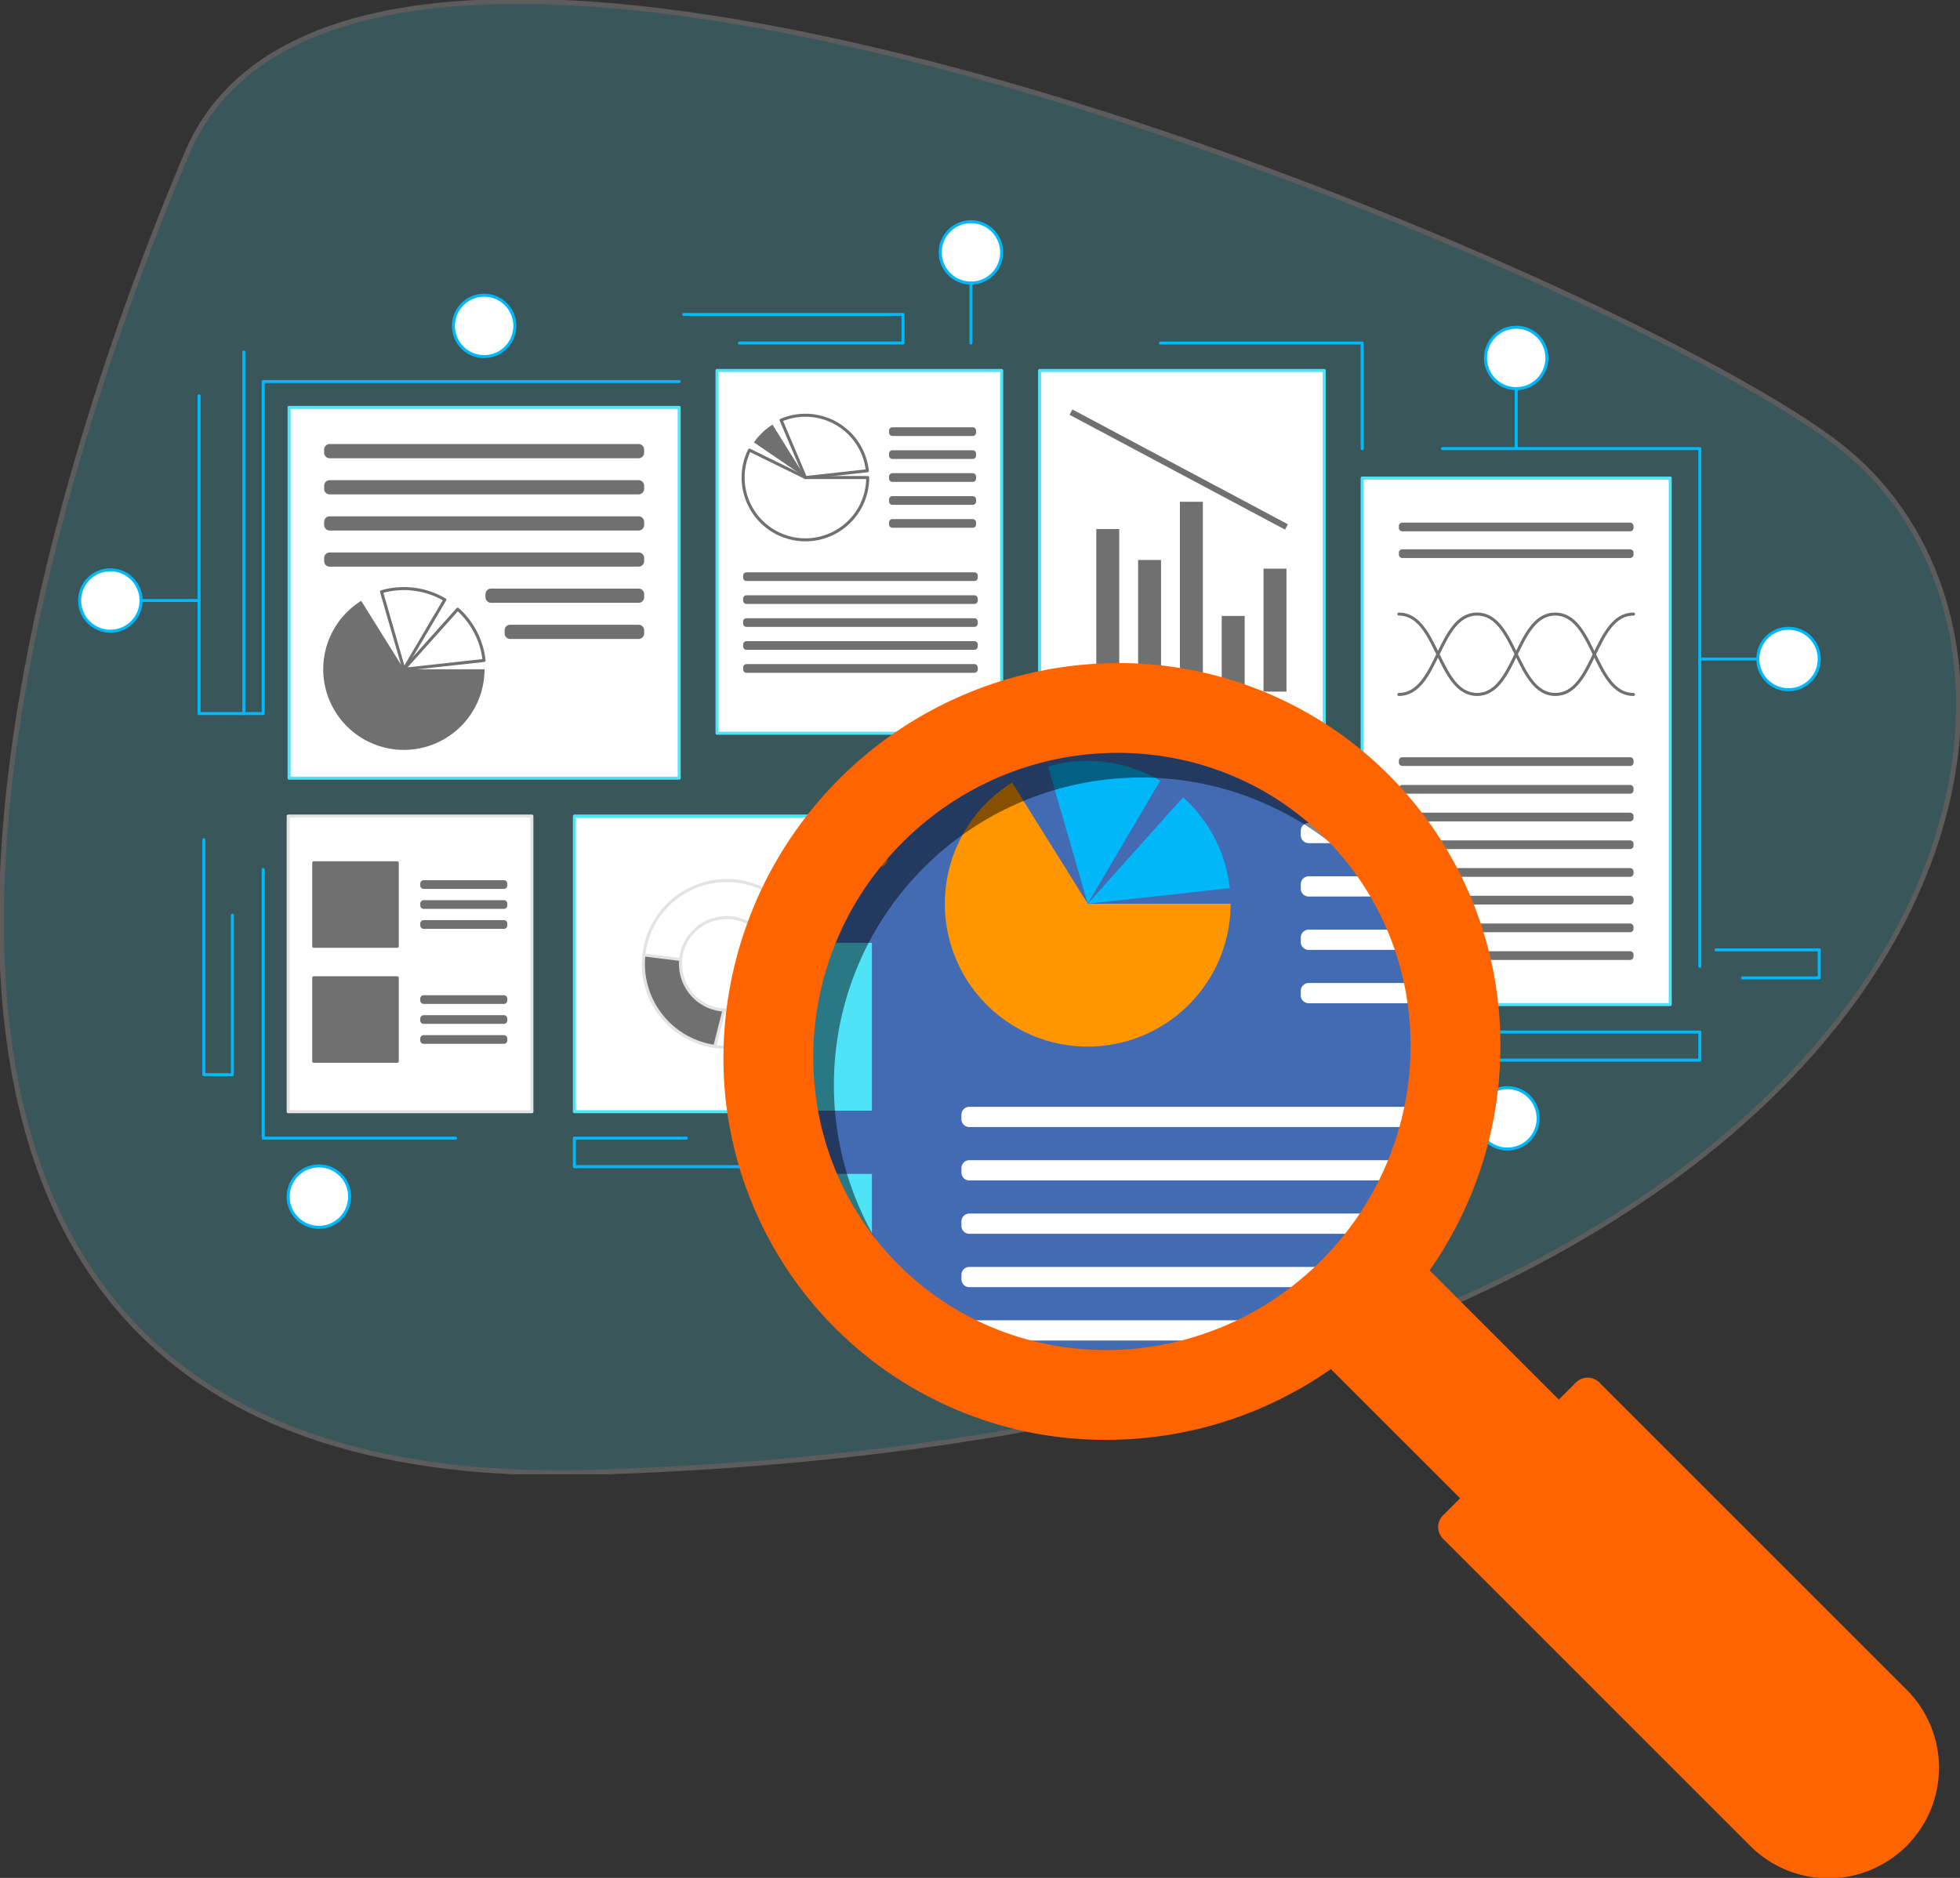 <svg id="Group_12289" data-name="Group 12289" xmlns="http://www.w3.org/2000/svg" xmlns:xlink="http://www.w3.org/1999/xlink" width="440" height="421.669" viewBox="0 0 440 421.669">
  <rect x="0" y="0" width="440" height="421.669" fill="#333333" stroke="none"/>
  <defs>
    <clipPath id="clip-path">
      <rect id="Rectangle_32449" data-name="Rectangle 32449" width="440" height="421.669" fill="none"/>
    </clipPath>
    <clipPath id="clip-path-3">
      <rect id="Rectangle_32419" data-name="Rectangle 32419" width="440" height="331.037" fill="none"/>
    </clipPath>
    <clipPath id="clip-path-5">
      <path id="Path_26901" data-name="Path 26901" d="M290.973,350.832A77.532,77.532,0,1,0,368.5,273.3a77.532,77.532,0,0,0-77.532,77.533" transform="translate(-290.973 -273.299)" fill="none"/>
    </clipPath>
    <clipPath id="clip-path-7">
      <rect id="Rectangle_32447" data-name="Rectangle 32447" width="121.834" height="121.834" fill="none"/>
    </clipPath>
  </defs>
  <g id="Group_12288" data-name="Group 12288" clip-path="url(#clip-path)">
    <g id="Group_12278" data-name="Group 12278">
      <g id="Group_12277" data-name="Group 12277" clip-path="url(#clip-path)">
        <g id="Group_12276" data-name="Group 12276" opacity="0.2">
          <g id="Group_12275" data-name="Group 12275">
            <g id="Group_12274" data-name="Group 12274" clip-path="url(#clip-path-3)">
              <path id="Path_26814" data-name="Path 26814" d="M413.965,100.923C366.807,62.962,81.34-57.784,42.227,34.637S-59.407,336.959,133.992,330.818c299.675-9.515,345.274-177.33,279.973-229.9" transform="translate(-0.239 -0.239)" fill="#4fe3f7"/>
              <path id="Path_26815" data-name="Path 26815" d="M413.965,100.923C366.807,62.962,81.34-57.784,42.227,34.637S-59.407,336.959,133.992,330.818C433.667,321.3,479.266,153.488,413.965,100.923Z" transform="translate(-0.239 -0.239)" fill="none" stroke="#fff" stroke-miterlimit="10" stroke-width="1.128"/>
            </g>
          </g>
        </g>
      </g>
    </g>
    <rect id="Rectangle_32421" data-name="Rectangle 32421" width="87.576" height="83.255" transform="translate(64.896 91.48)" fill="#fff"/>
    <rect id="Rectangle_32422" data-name="Rectangle 32422" width="87.576" height="83.255" transform="translate(64.896 91.48)" fill="none" stroke="#4fe3f7" stroke-linecap="round" stroke-linejoin="round" stroke-width="0.679"/>
    <g id="Group_12280" data-name="Group 12280">
      <g id="Group_12279" data-name="Group 12279" clip-path="url(#clip-path)">
        <path id="Path_26816" data-name="Path 26816" d="M196.982,176.373h-69.35a1.245,1.245,0,0,1-1.245-1.245v-.7a1.245,1.245,0,0,1,1.245-1.245h69.35a1.245,1.245,0,0,1,1.245,1.245v.7a1.245,1.245,0,0,1-1.245,1.245" transform="translate(-53.622 -73.477)" fill="#707070"/>
        <path id="Path_26817" data-name="Path 26817" d="M196.982,190.468h-69.35a1.245,1.245,0,0,1-1.245-1.245v-.7a1.245,1.245,0,0,1,1.245-1.245h69.35a1.245,1.245,0,0,1,1.245,1.245v.7a1.245,1.245,0,0,1-1.245,1.245" transform="translate(-53.622 -79.458)" fill="#707070"/>
        <path id="Path_26818" data-name="Path 26818" d="M196.982,204.564h-69.35a1.245,1.245,0,0,1-1.245-1.245v-.7a1.245,1.245,0,0,1,1.245-1.245h69.35a1.245,1.245,0,0,1,1.245,1.245v.7a1.245,1.245,0,0,1-1.245,1.245" transform="translate(-53.622 -85.438)" fill="#707070"/>
        <path id="Path_26819" data-name="Path 26819" d="M196.982,218.66h-69.35a1.245,1.245,0,0,1-1.245-1.245v-.7a1.245,1.245,0,0,1,1.245-1.245h69.35a1.245,1.245,0,0,1,1.245,1.245v.7a1.245,1.245,0,0,1-1.245,1.245" transform="translate(-53.622 -91.419)" fill="#707070"/>
        <path id="Path_26820" data-name="Path 26820" d="M223.673,232.755h-33.13a1.245,1.245,0,0,1-1.245-1.245v-.7a1.245,1.245,0,0,1,1.245-1.245h33.13a1.245,1.245,0,0,1,1.245,1.245v.7a1.245,1.245,0,0,1-1.245,1.245" transform="translate(-80.313 -97.399)" fill="#707070"/>
        <path id="Path_26821" data-name="Path 26821" d="M226.841,246.851H198.009a1.245,1.245,0,0,1-1.245-1.245v-.7a1.245,1.245,0,0,1,1.245-1.245h28.832a1.245,1.245,0,0,1,1.245,1.245v.7a1.245,1.245,0,0,1-1.245,1.245" transform="translate(-83.481 -103.379)" fill="#707070"/>
        <path id="Path_26822" data-name="Path 26822" d="M144.144,249.7h18.107a18.107,18.107,0,1,1-27.691-15.363Z" transform="translate(-53.474 -99.422)" fill="#707070"/>
        <path id="Path_26823" data-name="Path 26823" d="M153.782,247.676l-5.028-17.4a18.107,18.107,0,0,1,14.217,1.792Z" transform="translate(-63.112 -97.399)" fill="#fff"/>
        <path id="Path_26824" data-name="Path 26824" d="M153.782,247.676l-5.028-17.4a18.107,18.107,0,0,1,14.217,1.792Z" transform="translate(-63.112 -97.399)" fill="none" stroke="#707070" stroke-linecap="round" stroke-linejoin="round" stroke-width="0.679"/>
        <path id="Path_26825" data-name="Path 26825" d="M157.488,251.081l12.081-13.488a18.109,18.109,0,0,1,5.919,11.514Z" transform="translate(-66.817 -100.803)" fill="#fff"/>
        <path id="Path_26826" data-name="Path 26826" d="M157.488,251.081l12.081-13.488a18.109,18.109,0,0,1,5.919,11.514Z" transform="translate(-66.817 -100.803)" fill="none" stroke="#707070" stroke-linecap="round" stroke-linejoin="round" stroke-width="0.679"/>
        <rect id="Rectangle_32423" data-name="Rectangle 32423" width="54.712" height="66.385" transform="translate(64.695 183.244)" fill="#fff"/>
        <rect id="Rectangle_32424" data-name="Rectangle 32424" width="54.712" height="66.385" transform="translate(64.695 183.244)" fill="none" stroke="#e3e3e3" stroke-linecap="round" stroke-linejoin="round" stroke-width="0.679"/>
        <rect id="Rectangle_32425" data-name="Rectangle 32425" width="18.755" height="18.755" transform="translate(70.428 219.55)" fill="#707070"/>
        <rect id="Rectangle_32426" data-name="Rectangle 32426" width="18.755" height="18.755" transform="translate(70.428 219.55)" fill="none" stroke="#707070" stroke-linecap="round" stroke-linejoin="round" stroke-width="0.679"/>
        <path id="Path_26827" data-name="Path 26827" d="M182.65,390.1H164.636a.764.764,0,0,1-.763-.763v-.427a.764.764,0,0,1,.763-.763H182.65a.764.764,0,0,1,.763.763v.427a.764.764,0,0,1-.763.763" transform="translate(-69.526 -164.677)" fill="#707070"/>
        <path id="Path_26828" data-name="Path 26828" d="M182.65,397.886H164.636a.764.764,0,0,1-.763-.763V396.7a.764.764,0,0,1,.763-.763H182.65a.764.764,0,0,1,.763.763v.427a.764.764,0,0,1-.763.763" transform="translate(-69.526 -167.982)" fill="#707070"/>
        <path id="Path_26829" data-name="Path 26829" d="M182.65,405.676H164.636a.764.764,0,0,1-.763-.763v-.427a.764.764,0,0,1,.763-.763H182.65a.764.764,0,0,1,.763.763v.427a.764.764,0,0,1-.763.763" transform="translate(-69.526 -171.287)" fill="#707070"/>
        <rect id="Rectangle_32427" data-name="Rectangle 32427" width="18.755" height="18.755" transform="translate(70.428 193.729)" fill="#707070"/>
        <rect id="Rectangle_32428" data-name="Rectangle 32428" width="18.755" height="18.755" transform="translate(70.428 193.729)" fill="none" stroke="#707070" stroke-linecap="round" stroke-linejoin="round" stroke-width="0.679"/>
        <path id="Path_26830" data-name="Path 26830" d="M182.65,345.248H164.636a.764.764,0,0,1-.763-.763v-.427a.764.764,0,0,1,.763-.764H182.65a.764.764,0,0,1,.763.764v.427a.764.764,0,0,1-.763.763" transform="translate(-69.526 -145.649)" fill="#707070"/>
        <path id="Path_26831" data-name="Path 26831" d="M182.65,353.037H164.636a.764.764,0,0,1-.763-.763v-.427a.764.764,0,0,1,.763-.763H182.65a.764.764,0,0,1,.763.763v.427a.764.764,0,0,1-.763.763" transform="translate(-69.526 -148.954)" fill="#707070"/>
        <path id="Path_26832" data-name="Path 26832" d="M182.65,360.827H164.636a.764.764,0,0,1-.763-.763v-.427a.764.764,0,0,1,.763-.763H182.65a.764.764,0,0,1,.763.763v.427a.764.764,0,0,1-.763.763" transform="translate(-69.526 -152.259)" fill="#707070"/>
        <rect id="Rectangle_32429" data-name="Rectangle 32429" width="63.904" height="81.455" transform="translate(160.963 83.19)" fill="#fff"/>
        <rect id="Rectangle_32430" data-name="Rectangle 32430" width="63.904" height="81.455" transform="translate(160.963 83.19)" fill="none" stroke="#4fe3f7" stroke-linecap="round" stroke-linejoin="round" stroke-width="0.679"/>
        <path id="Path_26833" data-name="Path 26833" d="M303.742,181.709h13.986a13.986,13.986,0,1,1-26.542-6.16Z" transform="translate(-122.934 -74.48)" fill="#fff"/>
        <path id="Path_26834" data-name="Path 26834" d="M303.742,181.709h13.986a13.986,13.986,0,1,1-26.542-6.16Z" transform="translate(-122.934 -74.48)" fill="none" stroke="#707070" stroke-linecap="round" stroke-linejoin="round" stroke-width="0.679"/>
        <path id="Path_26835" data-name="Path 26835" d="M305.538,177.5l-11.547-7.89a13.979,13.979,0,0,1,4.163-3.987Z" transform="translate(-124.731 -70.267)" fill="#707070"/>
        <path id="Path_26836" data-name="Path 26836" d="M310.031,175.942l-5.452-12.879a13.985,13.985,0,0,1,19.354,11.355Z" transform="translate(-129.223 -68.713)" fill="#fff"/>
        <path id="Path_26837" data-name="Path 26837" d="M310.031,175.942l-5.452-12.879a13.985,13.985,0,0,1,19.354,11.355Z" transform="translate(-129.223 -68.713)" fill="none" stroke="#707070" stroke-linecap="round" stroke-linejoin="round" stroke-width="0.679"/>
        <path id="Path_26838" data-name="Path 26838" d="M365.43,168.607H347.416a.764.764,0,0,1-.763-.763v-.427a.764.764,0,0,1,.763-.763H365.43a.764.764,0,0,1,.763.763v.427a.764.764,0,0,1-.763.763" transform="translate(-147.074 -70.706)" fill="#707070"/>
        <path id="Path_26839" data-name="Path 26839" d="M365.43,177.555H347.416a.764.764,0,0,1-.763-.763v-.427a.763.763,0,0,1,.763-.763H365.43a.763.763,0,0,1,.763.763v.427a.764.764,0,0,1-.763.763" transform="translate(-147.074 -74.502)" fill="#707070"/>
        <path id="Path_26840" data-name="Path 26840" d="M365.43,186.5H347.416a.764.764,0,0,1-.763-.763v-.427a.764.764,0,0,1,.763-.763H365.43a.764.764,0,0,1,.763.763v.427a.764.764,0,0,1-.763.763" transform="translate(-147.074 -78.299)" fill="#707070"/>
        <path id="Path_26841" data-name="Path 26841" d="M365.43,195.453H347.416a.764.764,0,0,1-.763-.763v-.427a.764.764,0,0,1,.763-.763H365.43a.764.764,0,0,1,.763.763v.427a.764.764,0,0,1-.763.763" transform="translate(-147.074 -82.096)" fill="#707070"/>
        <path id="Path_26842" data-name="Path 26842" d="M365.43,204.4H347.416a.764.764,0,0,1-.763-.763v-.427a.764.764,0,0,1,.763-.763H365.43a.764.764,0,0,1,.763.763v.427a.764.764,0,0,1-.763.763" transform="translate(-147.074 -85.892)" fill="#707070"/>
        <path id="Path_26843" data-name="Path 26843" d="M341.673,225.166H290.52a.763.763,0,0,1-.763-.763v-.427a.763.763,0,0,1,.763-.763h51.153a.764.764,0,0,1,.763.763v.427a.764.764,0,0,1-.763.763" transform="translate(-122.935 -94.702)" fill="#707070"/>
        <path id="Path_26844" data-name="Path 26844" d="M341.673,234.115H290.52a.763.763,0,0,1-.763-.763v-.427a.763.763,0,0,1,.763-.763h51.153a.764.764,0,0,1,.763.763v.427a.764.764,0,0,1-.763.763" transform="translate(-122.935 -98.499)" fill="#707070"/>
        <path id="Path_26845" data-name="Path 26845" d="M341.673,243.064H290.52a.763.763,0,0,1-.763-.763v-.427a.763.763,0,0,1,.763-.763h51.153a.764.764,0,0,1,.763.763v.427a.764.764,0,0,1-.763.763" transform="translate(-122.935 -102.296)" fill="#707070"/>
        <path id="Path_26846" data-name="Path 26846" d="M341.673,252.013H290.52a.763.763,0,0,1-.763-.763v-.427a.763.763,0,0,1,.763-.763h51.153a.764.764,0,0,1,.763.763v.427a.764.764,0,0,1-.763.763" transform="translate(-122.935 -106.092)" fill="#707070"/>
        <path id="Path_26847" data-name="Path 26847" d="M341.673,260.962H290.52a.763.763,0,0,1-.763-.763v-.427a.763.763,0,0,1,.763-.763h51.153a.764.764,0,0,1,.763.763v.427a.764.764,0,0,1-.763.763" transform="translate(-122.935 -109.889)" fill="#707070"/>
        <rect id="Rectangle_32431" data-name="Rectangle 32431" width="63.904" height="81.455" transform="translate(233.377 83.19)" fill="#fff"/>
        <rect id="Rectangle_32432" data-name="Rectangle 32432" width="63.904" height="81.455" transform="translate(233.377 83.19)" fill="none" stroke="#4fe3f7" stroke-linecap="round" stroke-linejoin="round" stroke-width="0.679"/>
        <rect id="Rectangle_32433" data-name="Rectangle 32433" width="5.152" height="36.496" transform="translate(246.107 118.8)" fill="#707070"/>
        <rect id="Rectangle_32434" data-name="Rectangle 32434" width="5.152" height="29.559" transform="translate(255.492 125.736)" fill="#707070"/>
        <rect id="Rectangle_32435" data-name="Rectangle 32435" width="5.152" height="42.624" transform="translate(264.878 112.671)" fill="#707070"/>
        <rect id="Rectangle_32436" data-name="Rectangle 32436" width="5.152" height="16.987" transform="translate(274.263 138.308)" fill="#707070"/>
        <rect id="Rectangle_32437" data-name="Rectangle 32437" width="5.152" height="27.605" transform="translate(283.649 127.69)" fill="#707070"/>
        <line id="Line_28033" data-name="Line 28033" x1="48.378" y1="25.785" transform="translate(240.422 92.539)" fill="none" stroke="#707070" stroke-miterlimit="10" stroke-width="1.358"/>
        <rect id="Rectangle_32438" data-name="Rectangle 32438" width="69.161" height="118.221" transform="translate(305.791 107.349)" fill="#fff"/>
        <rect id="Rectangle_32439" data-name="Rectangle 32439" width="69.161" height="118.221" transform="translate(305.791 107.349)" fill="none" stroke="#4fe3f7" stroke-linecap="round" stroke-linejoin="round" stroke-width="0.679"/>
        <path id="Path_26848" data-name="Path 26848" d="M597.365,205.776H546.212a.763.763,0,0,1-.763-.763v-.427a.763.763,0,0,1,.763-.763h51.153a.764.764,0,0,1,.763.763v.427a.764.764,0,0,1-.763.763" transform="translate(-231.417 -86.475)" fill="#707070"/>
        <path id="Path_26849" data-name="Path 26849" d="M597.365,216.19H546.212a.763.763,0,0,1-.763-.763V215a.763.763,0,0,1,.763-.763h51.153a.764.764,0,0,1,.763.763v.427a.764.764,0,0,1-.763.763" transform="translate(-231.417 -90.894)" fill="#707070"/>
        <path id="Path_26850" data-name="Path 26850" d="M597.365,297.289H546.212a.763.763,0,0,1-.763-.763V296.1a.763.763,0,0,1,.763-.763h51.153a.764.764,0,0,1,.763.763v.427a.764.764,0,0,1-.763.763" transform="translate(-231.417 -125.301)" fill="#707070"/>
        <path id="Path_26851" data-name="Path 26851" d="M597.365,308.1H546.212a.763.763,0,0,1-.763-.763v-.427a.763.763,0,0,1,.763-.763h51.153a.764.764,0,0,1,.763.763v.427a.764.764,0,0,1-.763.763" transform="translate(-231.417 -129.887)" fill="#707070"/>
        <path id="Path_26852" data-name="Path 26852" d="M597.365,318.907H546.212a.763.763,0,0,1-.763-.763v-.427a.763.763,0,0,1,.763-.763h51.153a.764.764,0,0,1,.763.763v.427a.764.764,0,0,1-.763.763" transform="translate(-231.417 -134.473)" fill="#707070"/>
        <path id="Path_26853" data-name="Path 26853" d="M597.365,329.716H546.212a.763.763,0,0,1-.763-.763v-.427a.763.763,0,0,1,.763-.763h51.153a.764.764,0,0,1,.763.763v.427a.764.764,0,0,1-.763.763" transform="translate(-231.417 -139.059)" fill="#707070"/>
        <path id="Path_26854" data-name="Path 26854" d="M597.365,340.525H546.212a.763.763,0,0,1-.763-.763v-.427a.763.763,0,0,1,.763-.763h51.153a.764.764,0,0,1,.763.763v.427a.764.764,0,0,1-.763.763" transform="translate(-231.417 -143.645)" fill="#707070"/>
        <path id="Path_26855" data-name="Path 26855" d="M597.365,351.334H546.212a.763.763,0,0,1-.763-.763v-.427a.763.763,0,0,1,.763-.763h51.153a.764.764,0,0,1,.763.763v.427a.764.764,0,0,1-.763.763" transform="translate(-231.417 -148.231)" fill="#707070"/>
        <path id="Path_26856" data-name="Path 26856" d="M597.365,362.143H546.212a.763.763,0,0,1-.763-.763v-.427a.763.763,0,0,1,.763-.763h51.153a.764.764,0,0,1,.763.763v.427a.764.764,0,0,1-.763.763" transform="translate(-231.417 -152.817)" fill="#707070"/>
        <path id="Path_26857" data-name="Path 26857" d="M597.365,372.952H546.212a.763.763,0,0,1-.763-.763v-.427a.763.763,0,0,1,.763-.763h51.153a.764.764,0,0,1,.763.763v.427a.764.764,0,0,1-.763.763" transform="translate(-231.417 -157.403)" fill="#707070"/>
        <path id="Path_26858" data-name="Path 26858" d="M545.449,239.494c8.774,0,8.774,18.05,17.547,18.05s8.776-18.05,17.551-18.05,8.779,18.05,17.557,18.05" transform="translate(-231.417 -101.61)" fill="none" stroke="#707070" stroke-linecap="round" stroke-linejoin="round" stroke-width="0.679"/>
        <path id="Path_26859" data-name="Path 26859" d="M598.128,239.494c-8.776,0-8.776,18.05-17.552,18.05s-8.782-18.05-17.564-18.05-8.782,18.05-17.564,18.05" transform="translate(-231.417 -101.61)" fill="none" stroke="#707070" stroke-linecap="round" stroke-linejoin="round" stroke-width="0.679"/>
        <rect id="Rectangle_32440" data-name="Rectangle 32440" width="68.416" height="66.385" transform="translate(128.944 183.244)" fill="#fff"/>
        <rect id="Rectangle_32441" data-name="Rectangle 32441" width="68.416" height="66.385" transform="translate(128.944 183.244)" fill="none" stroke="#4fe3f7" stroke-linecap="round" stroke-linejoin="round" stroke-width="0.679"/>
        <path id="Path_26860" data-name="Path 26860" d="M251.788,367.914a18.713,18.713,0,1,0,12.026-23.574,18.713,18.713,0,0,0-12.026,23.574m27.689-8.982a10.4,10.4,0,1,1-13.1-6.681,10.4,10.4,0,0,1,13.1,6.681" transform="translate(-106.437 -145.703)" fill="#fff"/>
        <path id="Path_26861" data-name="Path 26861" d="M251.788,367.914a18.713,18.713,0,1,0,12.026-23.574A18.713,18.713,0,0,0,251.788,367.914Zm27.689-8.982a10.4,10.4,0,1,1-13.1-6.681A10.4,10.4,0,0,1,279.478,358.932Z" transform="translate(-106.437 -145.703)" fill="none" stroke="#e3e3e3" stroke-linecap="round" stroke-linejoin="round" stroke-width="0.679"/>
        <path id="Path_26862" data-name="Path 26862" d="M250.988,372.437a18.712,18.712,0,0,0,15.924,20.535l2.051-8.151a10.362,10.362,0,0,1-9.711-11.354Z" transform="translate(-106.44 -158.014)" fill="#707070"/>
        <path id="Path_26863" data-name="Path 26863" d="M250.988,372.437a18.712,18.712,0,0,0,15.924,20.535l2.051-8.151a10.362,10.362,0,0,1-9.711-11.354Z" transform="translate(-106.44 -158.014)" fill="none" stroke="#e3e3e3" stroke-linecap="round" stroke-linejoin="round" stroke-width="0.679"/>
        <path id="Path_26864" data-name="Path 26864" d="M295.8,346.635l-2.218,8.3a10.337,10.337,0,0,1,2.9,3.011l7.734-3.251a18.669,18.669,0,0,0-8.419-8.061" transform="translate(-124.557 -147.067)" fill="#707070"/>
        <path id="Path_26865" data-name="Path 26865" d="M295.8,346.635l-2.218,8.3a10.337,10.337,0,0,1,2.9,3.011l7.734-3.251A18.669,18.669,0,0,0,295.8,346.635Z" transform="translate(-124.557 -147.067)" fill="none" stroke="#e3e3e3" stroke-linecap="round" stroke-linejoin="round" stroke-width="0.679"/>
        <path id="Path_26866" data-name="Path 26866" d="M87.667,137.307v81.18H77.63V147.131" transform="translate(-32.936 -58.255)" fill="none" stroke="#00b8f9" stroke-linecap="round" stroke-linejoin="round" stroke-width="0.679"/>
        <path id="Path_26867" data-name="Path 26867" d="M95.064,223.366h4.358V148.806h93.384" transform="translate(-40.333 -63.134)" fill="none" stroke="#00b8f9" stroke-linecap="round" stroke-linejoin="round" stroke-width="0.679"/>
        <path id="Path_26868" data-name="Path 26868" d="M266.595,122.655h49.231v6.407H279.088" transform="translate(-113.108 -52.039)" fill="none" stroke="#00b8f9" stroke-linecap="round" stroke-linejoin="round" stroke-width="0.679"/>
        <path id="Path_26869" data-name="Path 26869" d="M85.891,344.451v35.8H79.484V327.49" transform="translate(-33.723 -138.944)" fill="none" stroke="#00b8f9" stroke-linecap="round" stroke-linejoin="round" stroke-width="0.679"/>
        <path id="Path_26870" data-name="Path 26870" d="M275.933,450.3H223.965v-6.407h25.11" transform="translate(-95.022 -188.328)" fill="none" stroke="#00b8f9" stroke-linecap="round" stroke-linejoin="round" stroke-width="0.679"/>
        <path id="Path_26871" data-name="Path 26871" d="M126.162,461.617a6.9,6.9,0,1,1-6.9-6.9,6.9,6.9,0,0,1,6.9,6.9" transform="translate(-47.675 -192.924)" fill="#fff"/>
        <circle id="Ellipse_204" data-name="Ellipse 204" cx="6.896" cy="6.896" r="6.896" transform="translate(64.695 261.797)" fill="none" stroke="#00b8f9" stroke-linecap="round" stroke-linejoin="round" stroke-width="0.679"/>
        <path id="Path_26872" data-name="Path 26872" d="M368.877,461.617a6.9,6.9,0,1,1-6.9-6.9,6.9,6.9,0,0,1,6.9,6.9" transform="translate(-150.652 -192.924)" fill="#fff"/>
        <circle id="Ellipse_205" data-name="Ellipse 205" cx="6.896" cy="6.896" r="6.896" transform="translate(204.434 261.797)" fill="none" stroke="#00b8f9" stroke-linecap="round" stroke-linejoin="round" stroke-width="0.679"/>
        <path id="Path_26873" data-name="Path 26873" d="M589.6,431.1a6.9,6.9,0,1,1-6.9-6.9,6.9,6.9,0,0,1,6.9,6.9" transform="translate(-244.296 -179.977)" fill="#fff"/>
        <circle id="Ellipse_206" data-name="Ellipse 206" cx="6.896" cy="6.896" r="6.896" transform="translate(331.508 244.227)" fill="none" stroke="#00b8f9" stroke-linecap="round" stroke-linejoin="round" stroke-width="0.679"/>
        <path id="Path_26874" data-name="Path 26874" d="M190.591,122.025a6.9,6.9,0,1,1-6.9-6.9,6.9,6.9,0,0,1,6.9,6.9" transform="translate(-75.01 -48.846)" fill="#fff"/>
        <circle id="Ellipse_207" data-name="Ellipse 207" cx="6.896" cy="6.896" r="6.896" transform="translate(101.789 66.283)" fill="none" stroke="#00b8f9" stroke-linecap="round" stroke-linejoin="round" stroke-width="0.679"/>
        <line id="Line_28034" data-name="Line 28034" x1="13.027" transform="translate(31.667 134.845)" fill="none" stroke="#00b8f9" stroke-linecap="round" stroke-linejoin="round" stroke-width="0.679"/>
        <path id="Path_26875" data-name="Path 26875" d="M44.838,229.133a6.9,6.9,0,1,1-6.9-6.9,6.9,6.9,0,0,1,6.9,6.9" transform="translate(-13.172 -94.288)" fill="#fff"/>
        <circle id="Ellipse_208" data-name="Ellipse 208" cx="6.896" cy="6.896" r="6.896" transform="translate(17.874 127.949)" fill="none" stroke="#00b8f9" stroke-linecap="round" stroke-linejoin="round" stroke-width="0.679"/>
        <line id="Line_28035" data-name="Line 28035" x2="13.027" transform="translate(381.586 147.979)" fill="none" stroke="#00b8f9" stroke-linecap="round" stroke-linejoin="round" stroke-width="0.679"/>
        <path id="Path_26876" data-name="Path 26876" d="M685.412,251.946a6.9,6.9,0,1,1,6.9,6.9,6.9,6.9,0,0,1-6.9-6.9" transform="translate(-290.799 -103.967)" fill="#fff"/>
        <circle id="Ellipse_209" data-name="Ellipse 209" cx="6.896" cy="6.896" r="6.896" transform="translate(394.613 141.083)" fill="none" stroke="#00b8f9" stroke-linecap="round" stroke-linejoin="round" stroke-width="0.679"/>
        <path id="Path_26877" data-name="Path 26877" d="M102.634,339.1v60.331h43.159" transform="translate(-43.544 -143.869)" fill="none" stroke="#00b8f9" stroke-linecap="round" stroke-linejoin="round" stroke-width="0.679"/>
        <path id="Path_26878" data-name="Path 26878" d="M380.413,93.354a6.9,6.9,0,1,1-6.9-6.9,6.9,6.9,0,0,1,6.9,6.9" transform="translate(-155.546 -36.681)" fill="#fff"/>
        <circle id="Ellipse_210" data-name="Ellipse 210" cx="6.896" cy="6.896" r="6.896" transform="translate(211.075 49.777)" fill="none" stroke="#00b8f9" stroke-linecap="round" stroke-linejoin="round" stroke-width="0.679"/>
        <line id="Line_28036" data-name="Line 28036" y1="13.454" transform="translate(217.971 63.569)" fill="none" stroke="#00b8f9" stroke-linecap="round" stroke-linejoin="round" stroke-width="0.679"/>
        <path id="Path_26879" data-name="Path 26879" d="M593.013,134.529a6.9,6.9,0,1,1-6.9-6.9,6.9,6.9,0,0,1,6.9,6.9" transform="translate(-245.746 -54.151)" fill="#fff"/>
        <circle id="Ellipse_211" data-name="Ellipse 211" cx="6.896" cy="6.896" r="6.896" transform="translate(333.475 73.482)" fill="none" stroke="#00b8f9" stroke-linecap="round" stroke-linejoin="round" stroke-width="0.679"/>
        <line id="Line_28037" data-name="Line 28037" y1="13.454" transform="translate(340.372 87.274)" fill="none" stroke="#00b8f9" stroke-linecap="round" stroke-linejoin="round" stroke-width="0.679"/>
        <path id="Path_26880" data-name="Path 26880" d="M452.463,133.784h45.294v23.705" transform="translate(-191.966 -56.76)" fill="none" stroke="#00b8f9" stroke-linecap="round" stroke-linejoin="round" stroke-width="0.679"/>
        <path id="Path_26881" data-name="Path 26881" d="M387.652,419.515H470.26V402.528" transform="translate(-164.469 -170.78)" fill="none" stroke="#00b8f9" stroke-linecap="round" stroke-linejoin="round" stroke-width="0.679"/>
        <path id="Path_26882" data-name="Path 26882" d="M562.446,174.958h57.768V291.2" transform="translate(-238.629 -74.229)" fill="none" stroke="#00b8f9" stroke-linecap="round" stroke-linejoin="round" stroke-width="0.679"/>
        <path id="Path_26883" data-name="Path 26883" d="M542.23,402.529h69.407v6.3H548.21" transform="translate(-230.052 -170.78)" fill="none" stroke="#00b8f9" stroke-linecap="round" stroke-linejoin="round" stroke-width="0.679"/>
        <path id="Path_26884" data-name="Path 26884" d="M669.091,370.462H692.28v6.3H675.071" transform="translate(-283.875 -157.176)" fill="none" stroke="#00b8f9" stroke-linecap="round" stroke-linejoin="round" stroke-width="0.679"/>
      </g>
    </g>
    <g id="Group_12282" data-name="Group 12282" transform="translate(167.522 157.347)">
      <g id="Group_12281" data-name="Group 12281" clip-path="url(#clip-path-5)">
        <rect id="Rectangle_32443" data-name="Rectangle 32443" width="210.211" height="158.408" transform="translate(-21.822 -1.197)" fill="#426bb3"/>
        <rect id="Rectangle_32444" data-name="Rectangle 32444" width="210.211" height="158.408" transform="translate(-21.822 -1.197)" fill="none" stroke="#426bb3" stroke-linecap="round" stroke-linejoin="round" stroke-width="1.579"/>
        <path id="Path_26885" data-name="Path 26885" d="M550.867,304.69H508.973a1.776,1.776,0,0,1-1.776-1.776v-.993a1.776,1.776,0,0,1,1.776-1.776h41.894a1.776,1.776,0,0,1,1.776,1.776v.993a1.776,1.776,0,0,1-1.776,1.776" transform="translate(-382.71 -284.689)" fill="#fff"/>
        <path id="Path_26886" data-name="Path 26886" d="M550.867,325.5H508.973a1.776,1.776,0,0,1-1.776-1.776v-.993a1.776,1.776,0,0,1,1.776-1.776h41.894a1.776,1.776,0,0,1,1.776,1.776v.993a1.776,1.776,0,0,1-1.776,1.776" transform="translate(-382.71 -293.519)" fill="#fff"/>
        <path id="Path_26887" data-name="Path 26887" d="M550.867,346.314H508.973a1.776,1.776,0,0,1-1.776-1.776v-.993a1.776,1.776,0,0,1,1.776-1.776h41.894a1.776,1.776,0,0,1,1.776,1.776v.993a1.776,1.776,0,0,1-1.776,1.776" transform="translate(-382.71 -302.349)" fill="#fff"/>
        <path id="Path_26888" data-name="Path 26888" d="M550.867,367.126H508.973a1.776,1.776,0,0,1-1.776-1.776v-.993a1.776,1.776,0,0,1,1.776-1.776h41.894a1.776,1.776,0,0,1,1.776,1.776v.993a1.776,1.776,0,0,1-1.776,1.776" transform="translate(-382.71 -311.179)" fill="#fff"/>
        <path id="Path_26889" data-name="Path 26889" d="M550.867,387.938H508.973a1.776,1.776,0,0,1-1.776-1.776v-.993a1.776,1.776,0,0,1,1.776-1.776h41.894a1.776,1.776,0,0,1,1.776,1.776v.993a1.776,1.776,0,0,1-1.776,1.776" transform="translate(-382.71 -320.009)" fill="#fff"/>
        <path id="Path_26890" data-name="Path 26890" d="M495.615,436.228H376.652a1.776,1.776,0,0,1-1.776-1.776v-.993a1.776,1.776,0,0,1,1.776-1.776H495.615a1.776,1.776,0,0,1,1.776,1.776v.993a1.776,1.776,0,0,1-1.776,1.776" transform="translate(-326.57 -340.497)" fill="#fff"/>
        <path id="Path_26891" data-name="Path 26891" d="M495.615,457.04H376.652a1.776,1.776,0,0,1-1.776-1.776v-.993a1.776,1.776,0,0,1,1.776-1.776H495.615a1.776,1.776,0,0,1,1.776,1.776v.993a1.776,1.776,0,0,1-1.776,1.776" transform="translate(-326.57 -349.327)" fill="#fff"/>
        <path id="Path_26892" data-name="Path 26892" d="M495.615,477.852H376.652a1.776,1.776,0,0,1-1.776-1.776v-.993a1.776,1.776,0,0,1,1.776-1.776H495.615a1.776,1.776,0,0,1,1.776,1.776v.993a1.776,1.776,0,0,1-1.776,1.776" transform="translate(-326.57 -358.157)" fill="#fff"/>
        <path id="Path_26893" data-name="Path 26893" d="M495.615,498.664H376.652a1.776,1.776,0,0,1-1.776-1.776V495.9a1.776,1.776,0,0,1,1.776-1.776H495.615a1.776,1.776,0,0,1,1.776,1.776v.993a1.776,1.776,0,0,1-1.776,1.776" transform="translate(-326.57 -366.987)" fill="#fff"/>
        <path id="Path_26894" data-name="Path 26894" d="M495.615,519.476H376.652a1.776,1.776,0,0,1-1.776-1.776v-.993a1.776,1.776,0,0,1,1.776-1.776H495.615a1.776,1.776,0,0,1,1.776,1.776v.993a1.776,1.776,0,0,1-1.776,1.776" transform="translate(-326.57 -375.816)" fill="#fff"/>
        <path id="Path_26895" data-name="Path 26895" d="M400.493,332.411h32.078A32.078,32.078,0,1,1,383.514,305.2Z" transform="translate(-323.829 -286.832)" fill="#ff9600"/>
        <path id="Path_26896" data-name="Path 26896" d="M417.567,328.828l-8.908-30.817a32.082,32.082,0,0,1,25.186,3.175Z" transform="translate(-340.904 -283.249)" fill="#00b8f9"/>
        <path id="Path_26897" data-name="Path 26897" d="M424.132,334.859l21.4-23.894a32.079,32.079,0,0,1,10.484,20.4Z" transform="translate(-347.468 -289.279)" fill="#00b8f9"/>
        <rect id="Rectangle_32445" data-name="Rectangle 32445" width="37.687" height="37.687" transform="translate(-9.471 106.244)" fill="#4fe3f7"/>
        <rect id="Rectangle_32446" data-name="Rectangle 32446" width="37.687" height="37.687" transform="translate(-9.471 54.358)" fill="#4fe3f7"/>
        <path id="Path_26898" data-name="Path 26898" d="M315.059,303.434h-36.63a1.552,1.552,0,0,1-1.552-1.552v-.869a1.552,1.552,0,0,1,1.552-1.552h36.63a1.552,1.552,0,0,1,1.552,1.552v.869a1.552,1.552,0,0,1-1.552,1.552" transform="translate(-284.992 -284.399)" fill="#ff9600"/>
        <path id="Path_26899" data-name="Path 26899" d="M315.059,319.274h-36.63a1.552,1.552,0,0,1-1.552-1.553v-.868a1.552,1.552,0,0,1,1.552-1.552h36.63a1.552,1.552,0,0,1,1.552,1.552v.868a1.552,1.552,0,0,1-1.552,1.553" transform="translate(-284.992 -291.119)" fill="#ff9600"/>
        <path id="Path_26900" data-name="Path 26900" d="M315.059,335.113h-36.63a1.552,1.552,0,0,1-1.552-1.552v-.869a1.552,1.552,0,0,1,1.552-1.552h36.63a1.552,1.552,0,0,1,1.552,1.552v.869a1.552,1.552,0,0,1-1.552,1.552" transform="translate(-284.992 -297.839)" fill="#ff9600"/>
      </g>
    </g>
    <g id="Group_12287" data-name="Group 12287">
      <g id="Group_12286" data-name="Group 12286" clip-path="url(#clip-path)">
        <g id="Group_12285" data-name="Group 12285" transform="translate(178.691 166.087)" opacity="0.47" style="mix-blend-mode: multiply;isolation: isolate">
          <g id="Group_12284" data-name="Group 12284">
            <g id="Group_12283" data-name="Group 12283" clip-path="url(#clip-path-7)">
              <path id="Path_26902" data-name="Path 26902" d="M318.883,365.978A68.982,68.982,0,0,1,432.206,313.13a68.984,68.984,0,1,0-97.185,97.185,68.7,68.7,0,0,1-16.138-44.337" transform="translate(-310.372 -288.481)"/>
            </g>
          </g>
        </g>
        <path id="Path_26903" data-name="Path 26903" d="M418.454,417.139l29.014,29.015L443.62,450a3.7,3.7,0,0,0,0,5.231l68.891,68.891A24.811,24.811,0,1,0,547.6,489.036l-68.891-68.891a3.7,3.7,0,0,0-5.231,0l-3.848,3.849-29.015-29.015A87.655,87.655,0,0,0,456.5,345.26a85.657,85.657,0,0,0-86.64-86.64,88.787,88.787,0,0,0-87.767,87.767,85.657,85.657,0,0,0,86.64,86.64,87.655,87.655,0,0,0,49.72-15.888M322.327,298.852c26.406-26.406,68.96-26.817,94.86-.917s25.489,68.454-.917,94.86-68.96,26.817-94.86.917-25.489-68.454.917-94.86" transform="translate(-119.683 -109.723)" fill="#ff6400"/>
      </g>
    </g>
  </g>
</svg>
